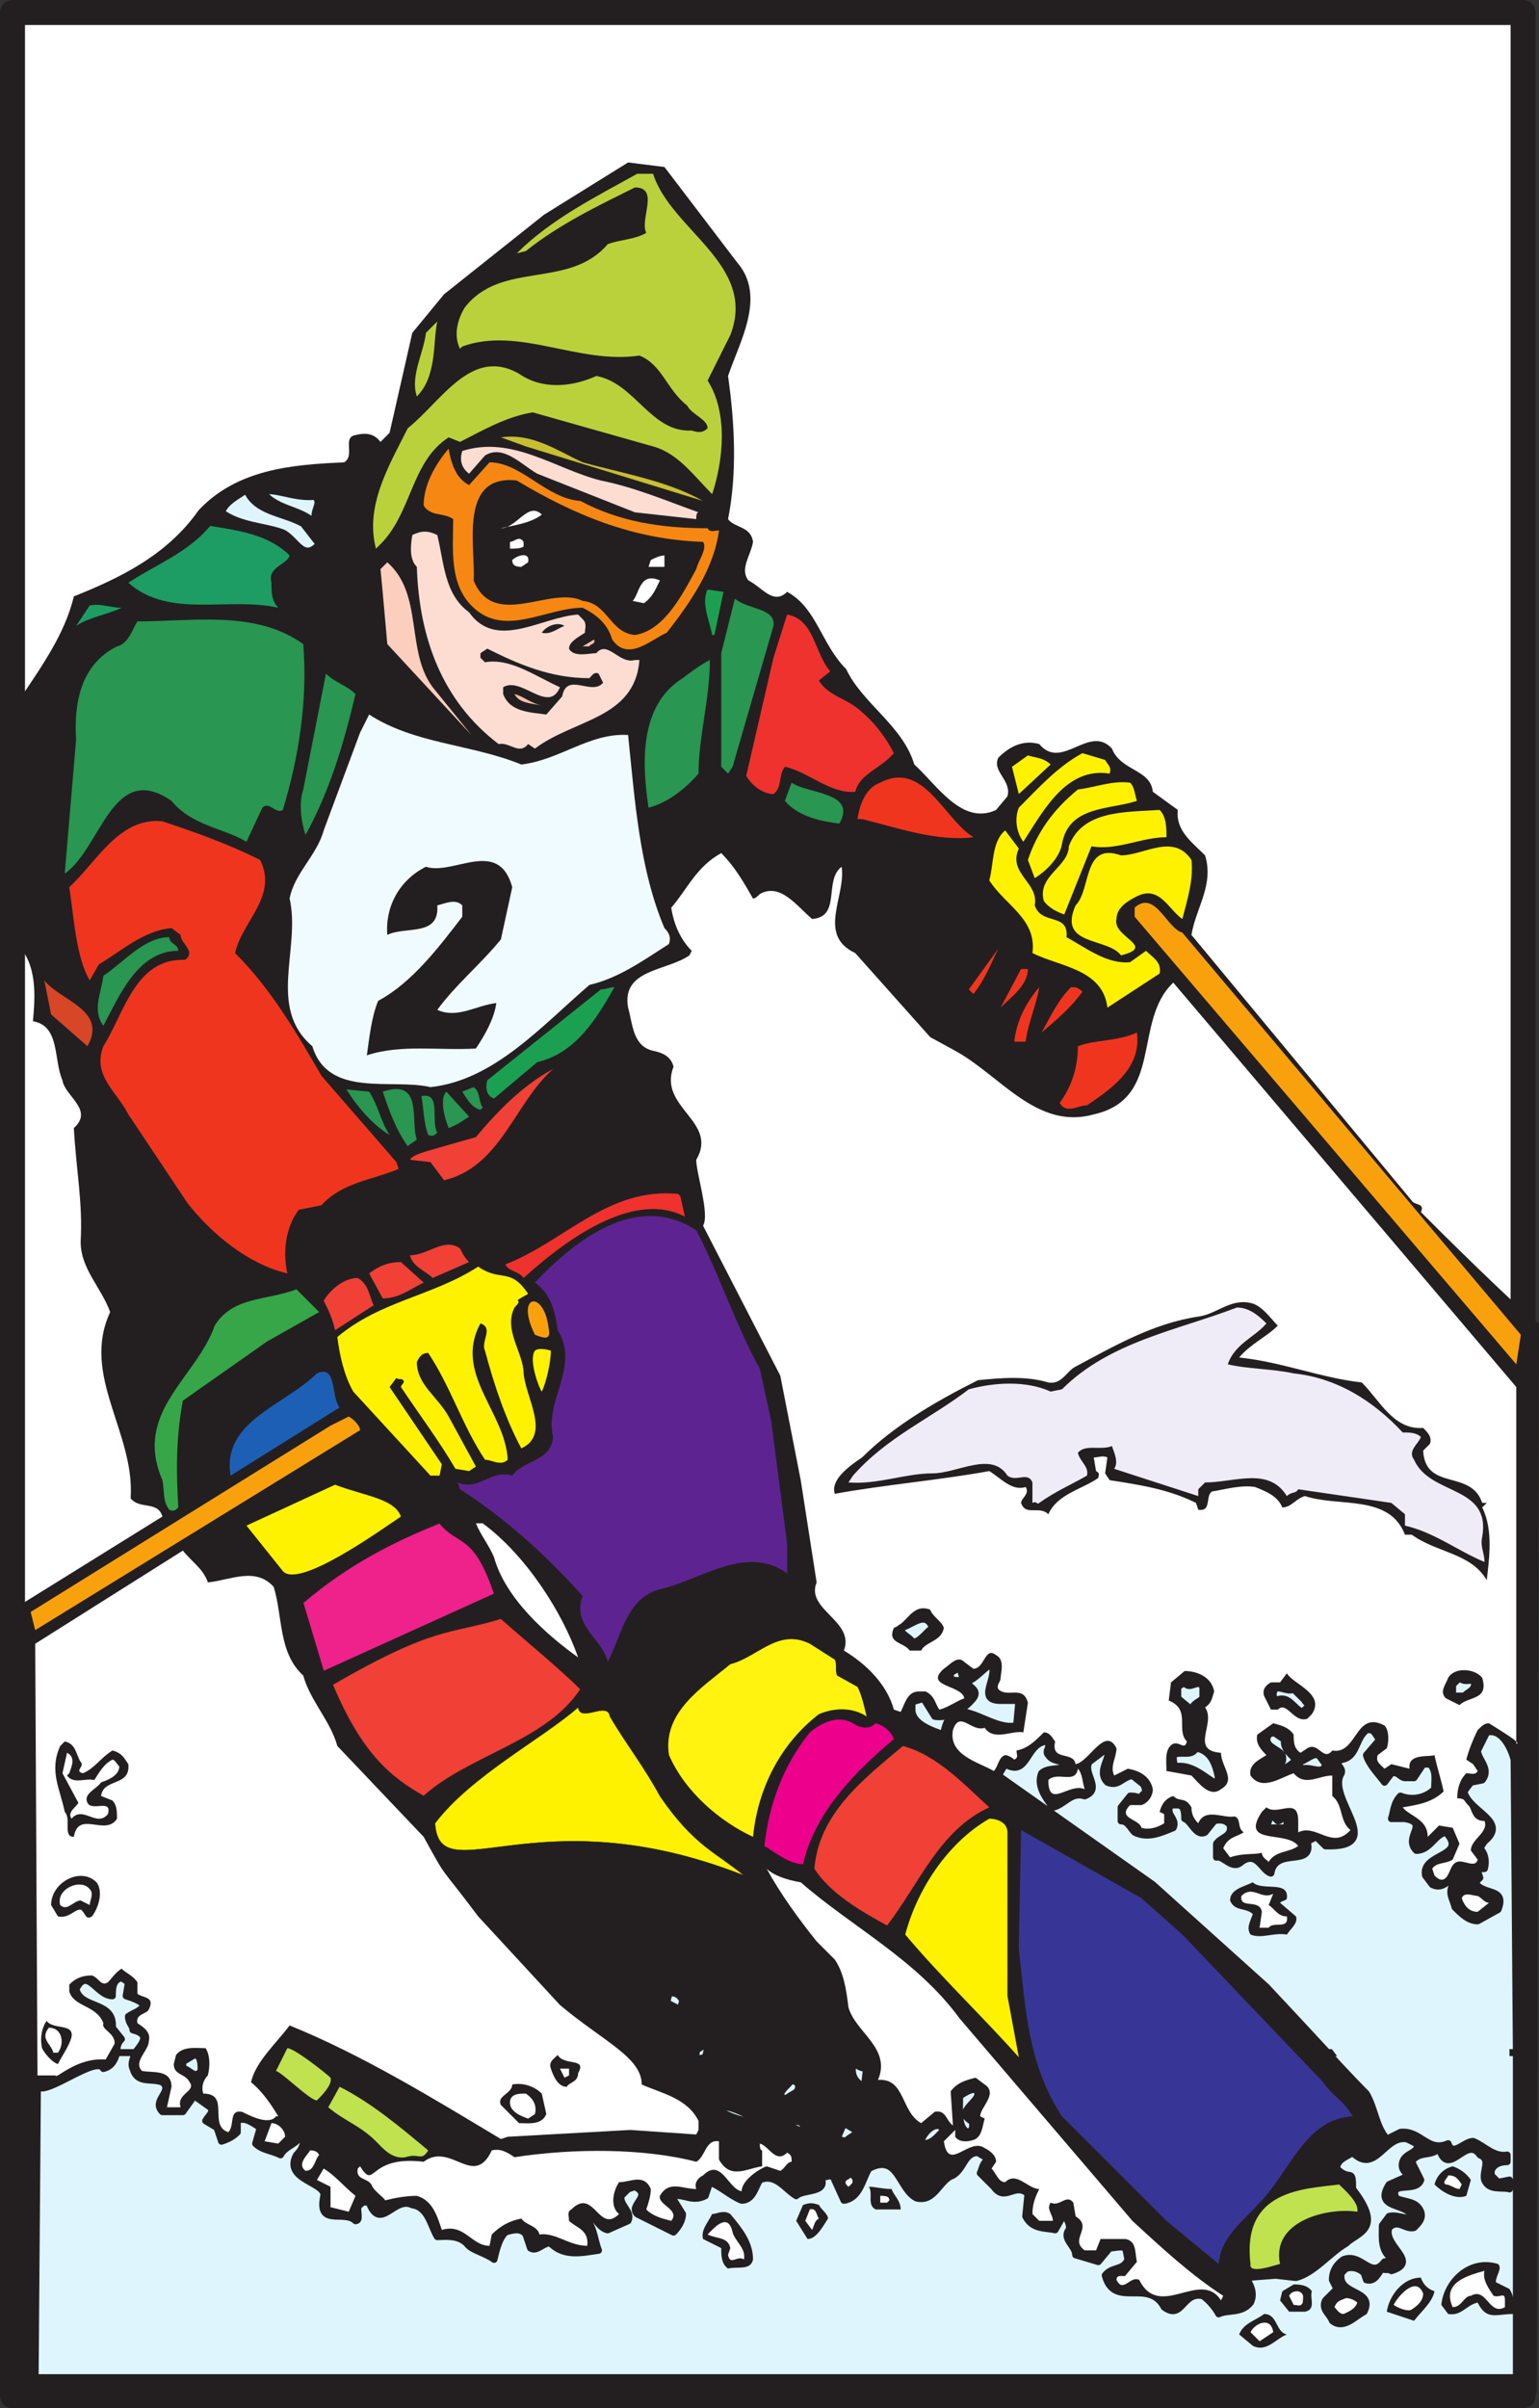 <svg xmlns="http://www.w3.org/2000/svg" width="508.125" height="795"><rect width="100%" height="100%" fill="#333333" stroke="none"/><path fill="#fff" fill-rule="evenodd" d="M502.875 4.125v786.75H4.125V4.125h498.75"/><path fill="none" stroke="#231f20" stroke-linecap="round" stroke-linejoin="round" stroke-miterlimit="10" stroke-width="8.25" d="M502.875 4.125v786.75H4.125V4.125Zm0 0"/><path fill="#231f20" fill-rule="evenodd" d="M508.125 436.875c-5.25-3-34.5-32.25-39-36.75 1.5-3-2.25-2.25-3-3.75l-72.75-87.75c1.5-9 7.5-16.5 4.5-26.25-4.5-4.5-9.75-8.25-9-15l-8.25-6c-.75-7.5-10.5-6.75-13.5-14.25-7.5-8.25-16.5 7.5-24-1.5-5.25-1.5-9.75.75-13.5 4.5-2.25 4.5 4.5 7.5 3 12.75l-3.75 4.5c-11.25 5.25-19.5-8.25-27-15-3.75-12.75-17.25-20.25-22.5-31.5-8.25-8.25-9.75-20.25-19.5-25.5-4.5 4.5-8.25-1.5-12.75-3.75-3-3.75.75-8.25 1.5-12.75-.75-5.25-6-4.5-8.25-7.5 3-15 2.25-31.5 0-47.25 3.75-11.25 12.75-26.25 3-37.5l-24-31.5-12-1.5-27.75 17.25-33 26.25-10.5 12.75-7.5 33-3 3c-2.25-3-5.25-3-8.25-2.25-4.5.75 0 6.75-3.75 9-17.25.75-35.25 2.25-48 15.75-10.5 15-26.25 22.5-41.25 28.5-3 12.75-11.25 24-18.75 35.25l-3.75 31.5v45l3.75 3c6.75 6.75 6 17.25 5.25 25.5 9 1.5 6.75 12.75 9.75 19.5.75 5.25 10.5 9.75 3.75 15.75.75 13.5 3 24.75 2.25 37.5 0 9 6.75 15 9.75 23.25-9.75 21 8.25 39.75 6.75 61.5 3 3.75 9 .75 10.5 6l-49.5 30.75v259.5l503.25-.75.75-353.25"/><path fill="#f9a10d" fill-rule="evenodd" d="m500.625 450.375 1.5-9.75-111.75-132.75c-5.25-1.5-9-14.25-15.75-8.25v3l126 147.75"/><path fill="#bad13c" fill-rule="evenodd" d="M215.625 57.375c6 18.75 34.5 30 25.5 53.25l-7.5 15c6.75 10.5 5.25 26.25 1.5 37.5-6-6-11.25-13.5-19.5-15.75l-39.75-11.25c-9 1.5-16.5 6-24 9.75l-3.75-1.5c-12.75 8.25-12 25.5-23.25 36l-.75.75c-3.75-14.25 4.5-27.75 10.5-39.75 11.25-9 21-27 36.75-18 7.5 5.25 17.25 4.5 25.5.75 12.75 2.25 18 18.75 31.5 18 2.25.75 3.75.75 5.25-.75 0-3-5.25-4.5-6.75-7.5-6.75-5.25-8.25-13.5-15.75-16.5-20.25 3-39.75-9.75-58.5-3l-.75.75c-2.25-4.5-.75-9.75 1.5-13.5 12-15.75 34.5-6 47.25-21 3.75-1.5 9-1.5 12.75-3.75-2.25-4.5 4.5-15-3.75-15-12 6-24.75 12-36 21l-3 .75c11.25-11.25 26.25-18.75 39.75-26.25h5.25"/><path fill="#bad13c" fill-rule="evenodd" d="M137.625 130.875c-2.25-6.75 2.25-14.25 3-21l3.75-3.75c-1.5 6.75 0 18-6.75 24.75"/><path fill="#c7bf32" fill-rule="evenodd" d="M192.375 152.625c13.5 3.75 27.75 6 39.75 12.75l-58.5-18-8.25-3c10.5-1.5 18.75 4.5 27 8.25"/><path fill="#fdddd2" fill-rule="evenodd" d="M230.625 169.125c-.75 0-.75 1.5-.75 2.25l-20.25-2.25-32.25-12.75c-5.25-3-11.25-9.75-17.25-6l-5.25 6c-3-2.25-3-5.25-2.25-7.5 16.5-5.25 30.75 6 45.75 9.75 11.25 2.25 21.75 6.75 32.25 10.5"/><path fill="#f68712" fill-rule="evenodd" d="m154.875 160.125 6.75-7.5c10.5 0 18.75 12 30 12.75 12.75 6.75 26.25 9 42 9 .75 1.5 2.25.75 3.75.75-1.5 12-9 23.25-17.25 33.75-5.25 2.25-12.75 9.75-18 2.25-1.5-5.25-5.25-8.25-9.75-10.5-12 0-25.5 9.75-36 0-8.25-7.5-6.75-19.5-6.75-29.25-3-2.25-7.5-.75-9.75-4.5 0-6.75 3.75-13.5 8.25-18.75.75 4.5 2.25 9.75 6.75 12"/><path fill="#231f20" fill-rule="evenodd" d="M170.625 158.625c18.75 11.25 38.25 19.5 61.5 20.25 1.5 2.25-1.5 6-2.25 9-4.5 8.25-10.5 20.25-20.25 21.75-8.25-.75-9-10.5-17.25-11.25-10.5-5.25-29.25 9.75-36-6.75.75-10.5-5.25-35.25 14.25-33"/><path fill="#def5fd" fill-rule="evenodd" d="M104.625 172.125c.75.75.75 1.5.75 2.25-4.5-6.75-13.5-5.25-18.75-12 3.75-1.5 10.5 2.25 17.25 1.5 3 2.25-1.5 5.25.75 8.25"/><path fill="none" stroke="#231f20" stroke-linecap="round" stroke-linejoin="round" stroke-miterlimit="10" stroke-width="2.25" d="M104.625 172.125c.75.75.75 1.5.75 2.25-4.5-6.75-13.5-5.25-18.75-12 3.75-1.5 10.5 2.25 17.25 1.5 3 2.25-1.5 5.25.75 8.25zm0 0"/><path fill="#def5fd" fill-rule="evenodd" d="m100.125 172.875 5.25 6.75c-5.25 6-7.5-1.5-12-3.75-6-2.25-14.25-2.25-20.25-6.75 1.5-3.75 5.25-5.25 8.25-7.5 3 7.5 12 7.5 18.75 11.25"/><path fill="none" stroke="#231f20" stroke-linecap="round" stroke-linejoin="round" stroke-miterlimit="10" stroke-width="2.25" d="m100.125 172.875 5.25 6.75c-5.25 6-7.5-1.5-12-3.75-6-2.25-14.25-2.25-20.25-6.75 1.5-3.75 5.25-5.25 8.25-7.5 3 7.5 12 7.5 18.75 11.25zm0 0"/><path fill="#fff" fill-rule="evenodd" d="M178.875 169.875c-3.75 3-10.5 3.75-13.5 4.5 5.25 0 9-9 13.5-4.5"/><path fill="#1d9d63" fill-rule="evenodd" d="M95.625 183.375c-.75 3-7.5 3.75-6 9 0 3 0 6 2.25 8.25-16.5-3.75-36 3.75-49.5-8.25 9-6 19.5-9.75 27-18.75 9.75 1.5 19.5 3 26.25 9.75"/><path fill="#fdddd2" fill-rule="evenodd" d="M144.375 176.625c2.25 9 2.25 19.5 10.5 25.5 9 12.75 24 1.5 36 .75l1.5 1.5c1.5 1.5.75 3 .75 4.5-2.25 1.5-5.25 3-5.25 5.25 1.5 3 6.75 1.5 9 1.5 3.75-4.5 7.5 3.75 12.75 2.25h1.5c-1.5 19.5-21.75 19.5-34.5 29.25l-2.25-1.5c-3 3.75-6-.75-9.75 0-18.75-14.25-26.25-35.25-27-58.5-2.25-2.25-2.25-6-1.5-10.5 3-1.5 5.25-1.5 8.25 0"/><path fill="#fff" fill-rule="evenodd" d="M172.875 178.875v1.5c-.75.75-3 .75-4.5.75v-2.25c1.5 0 3-2.25 4.5 0m1.5 6.75-2.25 1.5c-2.25 0-3-.75-3-2.25 1.5-1.5 6-3 5.25.75m45 1.5h-5.25l.75-2.25c1.5-.75 3-1.5 4.5-1.5v3.75"/><path fill="#fccebe" fill-rule="evenodd" d="m142.875 226.875 12.75 15.75-27.75-30c-.75-8.25-1.5-17.25-2.25-24.75l2.25-2.25c12 10.5 6 29.25 15 41.25"/><path fill="#fff" fill-rule="evenodd" d="M217.875 191.625c-1.5 3-2.25 5.25-5.25 7.5l-3.75-.75c2.25-2.25 2.25-9.75 9-6.75"/><path fill="#1ba052" fill-rule="evenodd" d="M235.875 209.625h-.75c-.75-4.5-3.75-10.5-1.5-15l5.25.75-3 14.25"/><path fill="#299651" fill-rule="evenodd" d="m255.375 206.625-13.5 46.5-1.5 2.25-2.25-2.25v-37.5l4.5-18c4.5 3.75 13.5 3 12.75 9"/><path fill="#1d9d63" fill-rule="evenodd" d="M40.125 200.625c-4.5 2.25-10.5 3-15 6l4.5-6.75c3.75-.75 6.75.75 10.5.75"/><path fill="#ef322e" fill-rule="evenodd" d="m274.125 221.625-3.75 3c3 5.25 9.75 6 14.25 10.5 4.5 3.75 8.25 9 10.5 13.5-4.5 5.25-11.25 6.75-12.75 12.75-8.25.75-15.75-6.75-23.25-8.25-2.25 3-.75 6.75-3.75 9-3 0-6.75-2.25-9-6l9-39 4.5-14.25c9 1.5 9 12.75 14.25 18.75"/><path fill="#299651" fill-rule="evenodd" d="M100.125 212.625c1.5 18.75-1.5 37.5-6.75 54.75-2.25 1.5-4.5-3-6.75-.75l-5.25 11.25c-7.5-4.5-18-5.25-24.75-13.5-19.5-13.5-23.25 15.75-35.25 24l3.75-44.25c-.75-12 1.5-24.75 13.5-30.75 3.75-.75 5.25-6 6.75-8.25 18.75 0 39-3.75 54.75 7.5"/><path fill="#231f20" fill-rule="evenodd" d="M186.375 206.625c-2.25.75-4.5 3-7.5 2.25 1.5-2.25 5.25-3.75 7.5-2.25"/><path fill="#fbbfac" fill-rule="evenodd" d="M194.625 213.375h-2.25l3.75-2.25c.75 1.5-1.5 1.5-1.5 2.25"/><path fill="#231f20" fill-rule="evenodd" d="M194.625 223.875c.75-.75 1.5-2.25 3-1.5l1.5 3c-3.75 4.5-12-3.75-13.5 4.5l-5.25 6c-5.25-.75-12-.75-14.25-6.75v-2.25c6-3.75 15 9 18.75 0-8.25-3.75-16.5-9.75-24.75-8.25l-1.5-1.5v-1.5l2.25-1.5c10.5 5.25 21 9.75 33.75 9.75"/><path fill="#299651" fill-rule="evenodd" d="M234.375 217.875c0 12.75-3.75 25.5-3.75 37.5-4.5 5.25-10.5 9.75-16.5 11.25-2.25-15-3-33.75 11.25-42.75 3-2.25 6-4.5 9-6m-117 11.25c-3.75 15.75-8.25 31.5-16.5 46.5-1.5-4.5-2.25-10.5-.75-15l7.5-38.25c3 3 6.75 3.75 9.75 6.75"/><path fill="#fbbfac" fill-rule="evenodd" d="M178.875 232.875c-3.75-.75-7.5-.75-9-3.75 3 .75 5.25 3 9 3.75"/><path fill="#f0fbff" fill-rule="evenodd" d="M172.125 252.375c12.75-1.5 22.5-10.5 35.25-9.75 2.25 21.75 3.75 44.25 12 63.75 1.5 1.5 2.25 3 1.5 5.25-8.25 5.25-16.5 11.25-26.25 13.5-15.75 13.5-31.5 31.5-52.5 33.75-12.75-3-33.75 3.75-39-13.5-15-12.75-3.75-32.25-7.5-48.75 1.5-8.25 9-14.25 11.25-22.5l12-32.25 3-6c15 9.75 33.75 9.75 50.25 16.5"/><path fill="#fff200" fill-rule="evenodd" d="M364.875 250.875c.75 1.5 2.25 2.25 1.5 4.5-14.25-2.25-21.75 12-28.5 22.5-2.25-3-3-7.5-1.5-11.25 6.75-6.75 12.75-13.5 21-18l7.5 2.25m-18 1.5-10.5 9.75-2.25-9 5.25-3.75c2.25.75 5.25.75 7.5 3"/><path fill="#f0351f" fill-rule="evenodd" d="M321.375 276.375c-12 1.5-24.75-3-36.75-6h-1.5c.75-5.25 3-10.5 7.5-12 14.25-7.5 21 12 30.75 18"/><path fill="#299651" fill-rule="evenodd" d="M277.125 271.875c-6-.75-13.5-2.25-18-7.5l2.25-6c5.25 3.75 21.75 3 15.75 13.5"/><path fill="#fff200" fill-rule="evenodd" d="M373.125 258.375c1.5 1.5 1.5 3.75 2.25 6-9 3-22.5 1.5-24.75 14.25-.75 4.5-5.25 9-9 11.25l-2.25-6c3-9 8.25-16.5 16.5-23.25 6-.75 11.25-3 17.25-2.25"/><path fill="#fff200" fill-rule="evenodd" d="M382.875 267.375c2.25 2.25 2.25 6 2.25 9-8.25 0-16.5 4.5-24.75 3l-9 22.5c-2.25-.75-5.25-2.25-6.75-4.5-2.25-8.25 8.25-11.25 8.25-18 4.5-12 18.75-11.25 30-12"/><path fill="#f0351f" fill-rule="evenodd" d="M85.875 283.875c6 12-6 20.25-8.25 30.75 12 12 20.25 26.25 28.5 40.5l24.75 28.5.75 2.25c-9 3.75-18.75 4.5-25.5 12l-7.5 1.5c-4.5 6-5.25 14.25-3.75 21-12.75-3-24.75-12.75-33-23.25l-19.5-29.25c-3.75-7.5-12-12.75-8.25-22.5 6.75-10.5 10.5-29.25 27-28.5 3.75-3-1.5-5.25-1.5-8.25l-3-2.25c-9 .75-16.5 7.5-24 12l-3 5.25c-4.5-7.5-5.25-21-6.75-30.75 9-8.25 16.5-23.25 30.75-21.75 11.25 3.75 21.75 7.5 32.25 12.75"/><path fill="#fff200" fill-rule="evenodd" d="M336.375 280.125c-3.75 8.25 6.75 11.25 5.25 18.75 2.25 6.75 11.25 2.25 10.5 10.5 6.75 3.75 13.5 9 21 8.25l5.25-3.75c2.25 2.25 5.25 3.75 4.5 7.5l-17.25 11.25c-1.5-12.75-15.75-13.5-24.75-18 1.5-11.25-9-15.75-14.25-24 1.5-5.25.75-12.75 5.25-16.5l4.5 6"/><path fill="#fff200" fill-rule="evenodd" d="M393.375 283.875c.75 6.75-1.5 13.5-3 19.5-4.5-3-7.5-11.25-15-7.5-3 1.5-6.75 3.75-6.75 7.5-1.5 6 13.5 9 1.5 12-4.5-6-21-3-15-16.5 5.25-5.25 2.25-21 15-16.5 7.5 0 17.25-7.5 23.25 1.5"/><path fill="#231f20" fill-rule="evenodd" d="m169.125 292.875-3.75 17.25c-6.75 8.25-15 15-21 23.25 6.75 3 12.75-1.5 19.5-2.25-.75 5.25-3.75 10.5-6.75 15-12 .75-24.75-1.5-36 2.25.75-5.25 1.5-12.75 3.75-18 11.25-6 20.25-18 27.75-27.75v-3.75c-2.25-2.25-5.25-.75-8.25 0 .75 10.5-10.5 6.75-16.5 9.75-.75-9 3.75-18 12.75-22.5 9 3 24-9.75 28.5 6.75"/><path fill="#299651" fill-rule="evenodd" d="M58.875 313.875c-13.5 0-19.5 15-24.75 24.75-3.75-5.25-.75-10.5 0-16.5 6.75-4.5 13.5-12.75 21.75-12.75 0 2.25 3 2.25 3 4.5"/><path fill="#f0351f" fill-rule="evenodd" d="m321.375 328.125-1.5-1.5 9.75-13.5c-2.25 4.5-4.5 10.5-8.25 15m18-8.25c0 5.25-5.25 9-9 12.75l6.75-12.75h2.25"/><path fill="#d74627" fill-rule="evenodd" d="m28.875 345.375-12-10.5-2.25-11.25c5.25 6.75 21 9.75 14.25 21.75"/><path fill="#1ba052" fill-rule="evenodd" d="M202.875 325.875c-6 10.5-12.75 21.75-25.5 24.75l-14.25 12c-2.25-.75-3-3-2.25-6l37.5-30c1.5 0 3-.75 4.5-.75"/><path fill="#f0351f" fill-rule="evenodd" d="M357.375 327.375c-3.75 5.25-8.25 9-13.5 13.5 3-5.25 5.25-10.5 9.75-15 1.5 0 2.25 0 3.75 1.5m-18.75 16.5h-3.75c.75-6.75 3.75-12.75 8.25-18-.75 5.25-3.75 12-4.5 18m36.75-3c1.5 11.25-7.5 18-16.5 24-3 0-6.75 3-9-.75 3.75-5.25 6-11.25 6-18.75 6-2.25 12.75-1.5 19.5-4.5"/><path fill="#fff" fill-rule="evenodd" d="M500.625 575.625v-117.75l-113.25-133.5c-13.5 12.75-3 38.25-26.25 43.5-18.75 5.25-30.75-12.75-45.75-21l-8.25-4.5-24.75-27.75c-12.75-6-3-18.75-4.5-28.5-6 4.5 0 16.5-9.75 17.25-5.25-4.5-10.5-12-17.25-8.25-.75.75-1.5 1.5-2.25 1.5-3-5.25-6-10.5-10.5-15-8.25 4.5-11.25 12-16.5 18 .75 5.25 3 10.5 6.75 14.25l-.75 1.5c-7.5 5.25-22.5 4.5-20.25 17.25 1.5 5.25 1.5 12.75 8.25 14.25 3.75.75 6 2.25 6.75 5.25-5.25 13.5 15 18 7.5 30.75 0 4.5 4.5 18 2.25 21.75l25.5 49.5 6.75 34.5 5.25 33.75c-3.75 9 12.75 12.75 9 22.5 7.5 4.5 14.25 11.25 16.5 19.5l2.25.75c1.5-3 2.25-6.75 6-6.75h2.25c3 1.5 3 3.75 4.5 6 3-.75 6-3 8.25-3.75-.75-4.5-13.5-3.75-6.75-9.75 2.25-1.5 4.5-4.5 6.75-2.25l3 2.25c3.75 0 3.75-7.5 7.5-4.5 3 1.5 1.5 6 1.5 7.5s-1.5 2.25-.75 3.75c3 3 8.25-1.5 9.75 4.5l-1.5 9.75c-3.75-.75-9.75 3-12.75-1.5-4.5 1.5-8.25-6-10.5.75-1.5 8.25 8.25 10.5 13.5 13.5 1.5-1.5 1.5-4.5 3.75-5.25.75 0 2.25.75 3 1.5 1.5-.75.75-1.5.75-3 3.75-.75 6-3 9-6 2.25 0 3 2.25 3.75 3-1.5 6.75 6 3 6.75 7.5 4.5-.75 9.75-12.75 13.5-5.25 0 3-2.25 6-.75 9l4.5-2.25c4.5.75 7.5 3 8.25 6.75 0 2.25-1.5 4.5-3.75 5.25h-3.75c-4.5 4.5 3 4.5 3.75 7.5 2.25.75 5.25 0 7.5-1.5v-3l-1.5-.75c.75-3 2.25-4.5 4.5-5.25 2.25 2.25 3.75 0 6 3.75 0 2.25.75 3.75 2.25 5.25 2.25-5.25 8.25-1.5 12-2.25 2.25.75.75 3.75 3 5.25-2.25 1.5-5.25 1.5-6.75 5.25l2.25 3c4.5-1.5 7.5-.75 10.5-1.5 0 1.5 1.5 2.25 2.25 3 2.25-3.75 6.75-3 9.75-5.25-3.75-5.25-19.5 0-12-11.25l1.5-1.5c3.75 3 10.5-3.75 10.5 4.5v3.75c6-3 11.25 6 17.25-.75-3.75-3-2.25-8.25-6-11.25v-6.75c-4.5 0-9 3.75-12.75-.75-4.5 1.5-10.5 6-14.25.75-.75-3.75 3-5.25 5.25-6.75-1.5-1.5-3.75-3.75-3-6.75l5.25-3.75c3 .75 5.25 1.5 6.75 3.75 0 2.25 0 4.5 2.25 6l2.25-1.5c3.75-2.25 5.25 4.5 8.25.75 8.25 1.5 7.5-13.5 17.25-8.25 1.5 1.5 1.5 5.25.75 7.5l-3 2.25c-.75 2.25.75 3 2.25 4.5l2.25-1.5 6 1.5c-.75-5.25 6.75-3.75 8.25-4.5.75 3.75 2.25 8.25 3 12-3.75 3.75-9 4.5-13.5 5.25 2.25 3 8.25 3.75 8.25 9.75l3.75-3.75 4.5.75 2.25 5.25-2.25 5.25c-2.25 1.5-5.25.75-6.75 3l.75 2.25c.75.75 2.25 2.25 3.75.75s1.5-4.5 3.75-5.25 6 2.25 6.75-.75l-2.25-3c0-3.75 6-6 4.5-9.75-6 0-3-7.5-9-7.5 0-3 .75-6 3-8.25 1.5 0 3 .75 3.75-.75l-1.5-2.25-2.25-1.5c.75-3 2.25-6.75 3.75-9.75 1.5-1.5 2.25-2.25 3.75-2.25 2.25 1.5 11.25 6.75 9 6.75"/><path fill="#f9a10d" fill-rule="evenodd" d="m10.125 532.125 1.5 6 107.25-66c0-1.5-2.25-3.75-3.75-4.5l-6 3-99 61.5"/><path fill="#ef322e" fill-rule="evenodd" d="m226.125 401.625-1.5-6.75-.75-.75c-23.25-2.25-37.5 15.75-57 23.25.75 2.25 4.5 2.25 6 4.5 16.5-15 37.5-28.5 53.25-20.25"/><path fill="#f14036" fill-rule="evenodd" d="m146.625 389.625-4.5-6-6.75-.75c.75-1.5 3.75-2.25 6-3l15.75-4.5c7.5-9 15.75-17.25 25.5-22.5-12.75 11.25-17.25 32.25-36 36.75"/><path fill="#299651" fill-rule="evenodd" d="m159.375 365.625-.75.75c-3-.75-4.5-3.75-6-6l3.75-1.5c2.25 1.5 1.5 4.5 3 6.75m-37.5-5.25c3 4.5 3.75 9.75 6.75 14.25-5.25-3-10.5-9-14.25-15l7.5.75m33 8.25c-2.25 1.5-4.5 3-6.75 3.75-1.5-3.75-3-9.75-.75-12l7.5 8.25m-17.25 7.5c-.75.75-2.25 1.5-3 2.25-3.75-5.25-6-11.25-8.25-18 13.5-4.5 9 9.75 11.25 15.75m6.75-2.25c-.75.75-1.5 1.5-3 .75-1.5-3.75-1.5-9-2.25-12.75 6.75-1.5 3 8.25 5.25 12"/><path fill="#5d2491" fill-rule="evenodd" d="M229.875 406.125c7.5 14.25 12.75 30.75 21 45.75l3.75 17.25 5.25 40.5v9.75c-13.5-9.75-28.5 2.25-42 5.25-11.25 3-12.75 15.75-17.25 24-1.5-7.5-12-12-8.25-21.75-12-13.5-26.25-26.25-40.5-35.25l-.75-2.25c6.75 3 11.25-4.5 18-2.25 3.75-5.25 12.75-4.5 13.5-12.75-3-12 9-23.25 1.5-35.25-.75-6-2.25-12-7.5-15.75 13.5-14.25 33.75-30 53.25-17.25"/><path fill="#f14036" fill-rule="evenodd" d="m154.875 416.625-12 5.25c-2.25-2.25-6.75-3.75-7.5-7.5 6 0 11.25-6 16.5-2.25.75 1.5 1.5 3 3 4.5m-15 6.75c-4.5 2.25-8.25 5.25-13.5 5.25l-4.5-8.25c3-2.25 6-3.75 10.5-3.75l7.5 6.75"/><path fill="#fff200" fill-rule="evenodd" d="M174.375 427.125c-6.75 3.75-.75.75-4.5 4.5-3.75 7.5 3 15 3 21.75.75 8.25 9 20.25-.75 24.75-5.25-9.75-9-21-12-32.25-1.5-3 3-7.5-1.5-9-9 16.5 8.25 29.25 9 45-2.25 2.25-5.25 0-7.5 0-7.5-11.25-11.25-24-18.75-35.25-2.25 0-3 1.5-3.75 3 0 7.5 6.75 11.25 10.5 18l9 16.5-2.25 1.5-4.5-.75c-5.25-9-12-18-18-27 0-.75 1.5-1.5.75-2.25s-1.5 0-2.25-.75l-2.25 3 17.25 25.5-.75 3.75h-3l-25.5-27.75c-3-5.25-4.5-12-5.25-18 14.25-12 31.5-13.5 46.5-23.25 7.5 5.25 10.5 0 16.5 9"/><path fill="#f14036" fill-rule="evenodd" d="m123.375 430.875-12.75 8.25c-.75-3.75-2.25-6.75-3.75-9.75 2.25-3.75 6.75-7.5 11.25-7.5 3.75 2.25 3.75 6 5.25 9"/><path fill="#36a649" fill-rule="evenodd" d="m105.375 433.125-17.25 9.75-27.75 19.5c-2.25 12-2.25 23.25-1.5 35.25-.75.75-1.5 1.5-3 .75-2.25-3-1.5-6-2.25-9.75-9.75-22.5 11.25-33.75 17.25-51 6-9.75 17.25-8.25 27-12l7.5 7.5"/><path fill="#231f20" fill-rule="evenodd" d="M421.875 437.625c-3.75 3.75-9 6-12.75 10.5 14.25 1.5 27 6.75 40.5 8.25 6 6 10.5 15.75 20.25 15 1.5 1.5 3 3 2.25 5.25l-2.25 2.25c.75 13.5 15.75 6 19.5 17.25h1.5l-1.5 1.5c3.75 7.5 2.25 17.25 1.5 24-5.25-9-16.5-9-24.75-15h-2.25c-5.25-13.5-21.75-9-33-12.75-3 .75-4.5 3.75-7.5 3.75-1.5-3.75-5.25-5.25-9-6.75-4.5-.75-9.75.75-14.25 1.5-2.25 1.5 0 6.75-4.5 6l-.75-2.25c-9-4.5-18.75-6-28.5-7.5l-1.5-2.25.75-5.25c-1.5-.75-3 0-4.5 0l.75 4.5c1.5.75.75 1.5.75 2.25-5.25 3.75-13.5 5.25-16.5 12-3-3-7.5.75-9-3.75 0-1.5 3-3 1.5-5.25-4.5 1.5-8.25-3-12-5.25-16.5 3-34.5 4.5-51 7.5-1.5-4.5 4.5-9 9-12 10.5-10.5 24.75-18.75 38.25-25.5 7.5-.75 15.75-1.5 23.25.75 4.5.75 6-3.75 9-5.25 12.75-6.75 25.5-14.25 40.5-16.5 6-.75 10.5-6 17.25-4.5 3.75.75 6.75 5.25 9 7.5"/><path fill="#efecf8" fill-rule="evenodd" d="M418.125 436.875c-3.75 4.5-10.5 6.75-12.75 13.5 6 1.5 15 1.5 21.75 3 14.25 1.5 26.25 9 36 19.5 2.25 0 4.5 0 6 1.5-.75 2.25-4.5 4.5-2.25 7.5 5.25 12 25.5 8.25 22.5 25.5-.75 3 .75 5.25.75 8.25-9-3.75-16.5-9.75-26.25-12v-3.75l-4.5-3.75-30.75-4.5c-.75 1.5-2.25.75-3.75 2.25-6-9.75-17.25-4.5-27-4.5l-2.25 2.25v2.25l-27.75-9c1.5-2.25 0-5.25-.75-7.5-3.75 1.5-9-.75-11.25 2.25.75 3 3.75 4.5 3 7.5-5.25 3-10.5 5.25-15.75 9-.75.75-.75-.75-2.25 0v-6.75c-1.5-3.75-5.25 0-8.25-2.25-5.25-8.25-16.5-.75-24.75-.75-9 0-18 3.75-27.75 3l1.5-2.25c11.25-12.75 25.5-18.75 38.25-28.5 8.25-2.25 18.75-3 27 .75l3.75-.75c15.75-15.75 38.25-19.5 57.75-27 3.75 0 6.75 2.25 9.75 5.25"/><path fill="#f9a10d" fill-rule="evenodd" d="M181.125 438.375c.75 3.75-.75 3.75-4.5 2.25-6.75-13.5 3-15 4.5-2.25"/><path fill="#fff200" fill-rule="evenodd" d="M181.875 445.875c0 3.75-1.5 10.5-3 13.5-.75-.75-4.5-10.5-2.25-13.5.75-.75 3-.75 5.25 0"/><path fill="#1d5fb5" fill-rule="evenodd" d="m112.125 464.625-36 22.5c-3-18 18-23.25 28.5-33.75 6.75-3 4.5 7.5 7.5 11.25"/><path fill="#fff200" fill-rule="evenodd" d="M132.375 500.625c-6.75 4.5-33.75 24-39 18l-12-15 29.25-13.5c9.75 3.75 19.5 4.5 21.75 10.5"/><path fill="#fff" fill-rule="evenodd" d="M159.375 502.875c14.25 10.5 26.25 29.25 31.5 44.25-10.5-7.5-24-19.5-27.75-33-1.5-3.75-4.5-7.5-6-11.25h2.25m-147 182.25h6c0 1.5 6.75-6 16.5-5.25l3-5.25c0-3.75-4.5-4.5-3.75-6.75-2.25-6-9.75-5.25-11.25-10.5v-2.25c2.25-2.25 4.5-3 7.5-3 2.25.75 3 3.75 5.25 2.25 1.5-1.5 2.25-3 4.5-4.5 1.5 1.5 3.75 2.25 5.25 4.5v3.75c1.5 1.5 6 .75 3.75 5.25-.75 1.5-4.5 1.5-3.75 4.5 2.25 1.5 4.5 3 3.75 6 0 3-5.25 6.75-2.25 9.75 3 .75 9.75-.75 9.75 5.25l-1.5 6.75h4.5c-1.5-4.5 5.25-5.25 3-8.25-1.5-3-5.25-2.25-5.25-6l.75-3c2.25-3 6.75-2.25 9.75-2.25 1.5 2.25 1.5 6 .75 9-1.5 1.5-2.25 3.75-1.5 6 9 0 1.5 10.5 8.25 12.75 2.25-2.25 0-7.5 4.5-6.75 3 1.5 9 4.5 11.25 1.5h.75c-2.25-3.75-5.25-8.25-9-11.25 1.5-6.75 8.25-12.75 12.75-18.75 24 9.75 47.25 24 69.75 37.5l2.25-.75 40.5-2.25 21.75 1.5.75-1.5v-3c-3.75-7.5-12-9-18.75-12 0-9-12.75-14.25-27-26.25l-27-29.25c-13.5-18-9.75-11.25-18-26.25l-28.5-30c-2.25-8.25-9-15-11.25-23.25-8.25-7.5-6.75-19.5-9.75-29.25-6-6.75-14.25-2.25-21.75-1.5-1.5-4.5-5.25-6.75-8.25-10.5l-48.75 30.75.75 142.5"/><path fill="#def5fd" fill-rule="evenodd" d="M44.625 677.625c2.25-3 5.25-6-.75-7.5 0-1.5-1.5-2.25-1.5-4.5 2.25-1.5 3.75-1.5 5.25-3.75-1.5-1.5-3.75-2.25-6-3l.75-4.5-2.25-1.5c-3 .75-3 3.75-3 6-5.25 0-8.25-9.75-12-2.25 1.5 6.75 12.75 3.75 12 12.75l3 3.75c-1.5 1.5-1.5 3-1.5 4.5h6"/><path fill="none" stroke="#231f20" stroke-linecap="round" stroke-linejoin="round" stroke-miterlimit="10" stroke-width="2.25" d="M44.625 677.625c2.25-3 5.25-6-.75-7.5 0-1.5-1.5-2.25-1.5-4.5 2.25-1.5 3.75-1.5 5.25-3.75-1.5-1.5-3.75-2.25-6-3l.75-4.5-2.25-1.5c-3 .75-3 3.75-3 6-5.25 0-8.25-9.75-12-2.25 1.5 6.75 12.75 3.75 12 12.75l3 3.75c-1.5 1.5-1.5 3-1.5 4.5zm0 0"/><path fill="#def5fd" fill-rule="evenodd" d="m500.625 677.625-.75-96.75c-.75-3-3.75-10.5-9-9l-3 6c0 3 4.5 6 1.5 9.75l-3.75.75-2.25 3c1.5 6.75 15 9.75 6.75 16.5l-1.5 2.25c1.5 1.5 2.25 3.75 1.5 6.75-.75 0-2.25 0-2.25.75l.75 2.25-1.5 1.5c2.25 4.5 10.5 1.5 7.5 9l-6.75 3.75c-3 0-5.25-2.25-7.5-4.5-.75-3-2.25-4.5-.75-7.5l3.75-3c-4.5-.75-6 5.25-10.5 3l-2.25-3c-1.5-7.5 14.25-6 6.75-14.25-3.75.75-5.25 6-9.75 6-4.5-4.5 4.5-9-3.75-10.5h-4.5c.75-2.25.75-5.25 3-7.5 3.75 1.5 8.25.75 11.25-2.25 0-3 .75-6-1.5-8.25h-2.25l-3 4.5h-3c-1.5 0-2.25-2.25-4.5-1.5l-2.25 3c-2.25-3-5.25-6-6-9l4.5-5.25c-1.5-.75-1.5-3.75-4.5-3-3.75 3-3 9-8.25 9.75-3 1.5.75 2.25 0 4.5-5.25 8.25 15.75 24.75-5.25 24l-3-3-3 1.5c2.25 9-10.5 1.5-12 10.5-3-.75-4.5-7.5-9.75-3.75-3 3-6-2.25-8.25-1.5v-4.5c1.5-2.25 5.25-2.25 4.5-6-.75-1.5-3-2.25-5.25-1.5l-3 3.75c-3 1.5-4.5-3.75-6.75-4.5 0-1.5 0-4.5-2.25-4.5h-2.25c-2.25 3 2.25 4.5.75 7.5-3.75 1.5-8.25 3.75-12.75 1.5-1.5-1.5-2.25-3.75-4.5-3.75v-4.5l3-3.75c.75 0 2.25 0 3 .75l2.25-2.25-.75-2.25-3.75-3c-3.75.75-4.5 3.75-8.25 2.25-3.75-3.75 1.5-8.25 0-11.25l-6 4.5c-2.25 3.75 4.5 9-1.5 11.25-4.5-1.5-6.75 3-10.5 3.75-3-3.75-5.25-7.5-3.75-11.25 2.25-2.25 7.5-.75 8.25-3-2.25-1.5-4.5-.75-6-3-1.5-1.5 1.5-3-.75-4.5-6.75.75-6 12-13.5 7.5l-2.25 3.75 51 36 37.5 33.75s11.25 12 20.25 21.75h62.25"/><path fill="none" stroke="#231f20" stroke-linecap="round" stroke-linejoin="round" stroke-miterlimit="10" stroke-width="2.25" d="m500.625 677.625-.75-96.75c-.75-3-3.75-10.5-9-9l-3 6c0 3 4.5 6 1.5 9.75l-3.75.75-2.25 3c1.5 6.75 15 9.75 6.75 16.5l-1.5 2.25c1.5 1.5 2.25 3.75 1.5 6.75-.75 0-2.25 0-2.25.75l.75 2.25-1.5 1.5c2.25 4.5 10.5 1.5 7.5 9l-6.75 3.75c-3 0-5.25-2.25-7.5-4.5-.75-3-2.25-4.5-.75-7.5l3.75-3c-4.5-.75-6 5.25-10.5 3l-2.25-3c-1.5-7.5 14.25-6 6.75-14.25-3.75.75-5.25 6-9.75 6-4.5-4.5 4.5-9-3.75-10.5h-4.5c.75-2.25.75-5.25 3-7.5 3.75 1.5 8.25.75 11.25-2.25 0-3 .75-6-1.5-8.25h-2.25l-3 4.5h-3c-1.5 0-2.25-2.25-4.5-1.5l-2.25 3c-2.25-3-5.25-6-6-9l4.5-5.25c-1.5-.75-1.5-3.75-4.5-3-3.75 3-3 9-8.25 9.75-3 1.5.75 2.25 0 4.5-5.25 8.25 15.75 24.75-5.25 24l-3-3-3 1.5c2.25 9-10.5 1.5-12 10.5-3-.75-4.5-7.5-9.75-3.75-3 3-6-2.25-8.25-1.5v-4.5c1.5-2.25 5.25-2.25 4.5-6-.75-1.5-3-2.25-5.25-1.5l-3 3.75c-3 1.5-4.5-3.75-6.75-4.5 0-1.5 0-4.5-2.25-4.5h-2.25c-2.25 3 2.25 4.5.75 7.5-3.75 1.5-8.25 3.75-12.75 1.5-1.5-1.5-2.25-3.75-4.5-3.75v-4.5l3-3.75c.75 0 2.25 0 3 .75l2.25-2.25-.75-2.25-3.75-3c-3.75.75-4.5 3.75-8.25 2.25-3.75-3.75 1.5-8.25 0-11.25l-6 4.5c-2.25 3.75 4.5 9-1.5 11.25-4.5-1.5-6.75 3-10.5 3.75-3-3.75-5.25-7.5-3.75-11.25 2.25-2.25 7.5-.75 8.25-3-2.25-1.5-4.5-.75-6-3-1.5-1.5 1.5-3-.75-4.5-6.75.75-6 12-13.5 7.5l-2.25 3.75 51 36 37.5 33.75s11.25 12 20.25 21.75zm0 0"/><path fill="#def5fd" fill-rule="evenodd" d="M38.625 677.625c-.75 2.25-1.5 4.5-4.5 5.25-2.25-4.5-18.75 9-21.75 6l-.75 96h489v-107.25h-62.25c6.75 7.5 12.75 13.5 12.75 13.5 3 5.25 3 10.5 6.75 15l4.5-2.25c6.75-.75 9 6.75 15.75 3.75 1.5 4.5 5.25-.75 8.25-.75 3.75 1.5 6.75 5.25 11.25 4.5v2.25c-2.25 0-4.5.75-5.25 3v1.5l2.25 2.25 3.75-.75v3c-2.25-.75-6.75.75-8.25-3-.75-3 2.25-6.75-1.5-8.25-4.5-6.75-10.5 8.25-13.5-2.25-2.25 3-6.75.75-9 4.5l3 6c-1.5 4.5-10.5 0-8.25 6 3 1.5 6.75.75 8.25 4.5.75 2.25-.75 3.75-2.25 5.25-3 .75-5.25-3-8.25 0-2.25 6 10.5 11.25.75 14.25-.75-.75-2.25 0-3-.75-1.5 1.5-2.25 4.5-5.25 3.75l-.75-2.25c-1.5-1.5-3.75-2.25-6-1.5l-1.5 1.5c-1.5 7.5 11.25 5.25 7.5 12.75-3 1.5-6.75 6-10.5 3-.75-2.25-3.75-3.75-2.25-6.75l3.75-3.75-1.5-3c0-3 1.5-5.25 3.75-6.75 6-2.25 9 6.75 13.5.75.75 0 1.5-.75 2.25.75l.75-1.5c-4.5-2.25-3.75-7.5-3.75-11.25l2.25-3c3-.75 6 1.5 7.5 0-1.5-4.5-12.75-2.25-7.5-10.5l6.75-3c-1.5-.75-3-2.25-2.25-4.5.75-3 6-3 4.5-6l-3-1.5c-7.5-1.5-10.5 12-18 4.5-2.25 1.5-5.25 2.25-5.25 5.25 4.5 4.5 5.25-.75 5.25 6.75 10.5 13.5 1.5 14.25-2.25 18-5.25 3-10.5 9.75-16.5 11.25l-6.75-.75-9.75.75c1.5 2.25 3 5.25 1.5 8.25-3 3.75-7.5 2.25-10.5 3.75-.75-1.5-3-4.5-5.25-6-6.75-1.5-6.75 8.25-12.75 3.75-5.25-9.75-16.5.75-19.5-10.5 2.25-3 6-1.5 7.5-5.25l-.75-3.75c-1.5-.75-3.75 0-5.25 0l-3.75 4.5-7.5-2.25c0-3-4.5-5.25-2.25-8.25.75-1.5-.75-3.75-1.5-5.25l-3 5.25c-3-.75-7.5 0-9.75-4.5l.75-7.5c-4.5-3.75-7.5 3-11.25-2.25l-4.5-4.5c.75-1.5.75-3.75 3-4.5l-3.75-2.25c-4.5 0-4.5 5.25-8.25 7.5-4.5 1.5-6 9-12 7.5-6-3-6-15-15.75-9.75-2.25 3.75-3 9.75-8.25 10.5l-3.75-8.25-3.75.75c2.25 5.25-6 3.75-8.25 6-3.75-2.25-6.75-7.5-12-5.25-1.5 2.25-2.25 6.75-6 6.75-3.75-1.5-6.75-4.5-10.5-6l-1.5 4.5c-4.5 2.25-6.75-.75-11.25 0l3.75 6c0 2.25-1.5 4.5-3 6l-12-6c-3-3 5.25-6-.75-9l-2.25.75-2.25 2.25c-.75 3 3.75 5.25 2.25 8.25l-6.75 3c-3.75-.75-4.5-6.75-8.25-4.5 3.75 2.25 3.75 7.5 5.25 11.25-5.25.75-11.25 2.25-15.75-2.25-2.25-.75-4.5 3-6.75 1.5l-1.5-4.5c-1.5-2.25-4.5-1.5-6.75-.75-2.25 2.25-3 6-3.75 9-3-2.25-7.5-3-9-5.25-3-3-7.5-2.25-9.75-2.25-2.25-3.75-3-9.75-8.25-10.5-6-3-10.5 9-14.25-.75-2.25-.75-3 .75-3.75 1.5 0 2.25.75 4.5-.75 4.5-3.75-3.75-12.75 2.25-10.5-8.25.75-4.5-13.5-5.25-9-13.5 1.5-1.5 2.25-3 2.25-4.5l-1.5-1.5c0 2.25-4.5 3-6 6-3-1.5-6-1.5-8.25-3.75l1.5-5.25c-2.25-1.5-5.25-3.75-7.5-2.25v3.75c-1.5 1.5-3 2.25-5.25 3l-1.5-4.5-3.75-2.25c.75-1.5 3-3 1.5-4.5l-5.25-3.75-3.75 5.25h-6.75c-3.75-3.75 3.75-6.75 0-9.75-3.75-1.5-8.25.75-9.75-4.5-.75-1.5 0-3 .75-5.25h-6"/><path fill="none" stroke="#231f20" stroke-linecap="round" stroke-linejoin="round" stroke-miterlimit="10" stroke-width="2.25" d="M38.625 677.625c-.75 2.25-1.5 4.5-4.5 5.25-2.25-4.5-18.75 9-21.75 6l-.75 96h489v-107.25h-62.25c6.75 7.5 12.75 13.5 12.75 13.5 3 5.25 3 10.5 6.75 15l4.5-2.25c6.75-.75 9 6.75 15.75 3.75 1.5 4.5 5.25-.75 8.25-.75 3.75 1.5 6.75 5.25 11.25 4.5v2.25c-2.25 0-4.5.75-5.25 3v1.5l2.25 2.25 3.75-.75v3c-2.25-.75-6.75.75-8.25-3-.75-3 2.25-6.75-1.5-8.25-4.5-6.75-10.5 8.25-13.5-2.25-2.25 3-6.75.75-9 4.5l3 6c-1.5 4.5-10.5 0-8.25 6 3 1.5 6.75.75 8.25 4.5.75 2.25-.75 3.75-2.25 5.25-3 .75-5.25-3-8.25 0-2.25 6 10.5 11.25.75 14.25-.75-.75-2.25 0-3-.75-1.5 1.5-2.25 4.5-5.25 3.75l-.75-2.25c-1.5-1.5-3.75-2.25-6-1.5l-1.5 1.5c-1.5 7.5 11.25 5.25 7.5 12.75-3 1.5-6.75 6-10.5 3-.75-2.25-3.75-3.75-2.25-6.75l3.75-3.75-1.5-3c0-3 1.5-5.25 3.75-6.75 6-2.25 9 6.75 13.5.75.75 0 1.5-.75 2.25.75l.75-1.5c-4.5-2.25-3.75-7.5-3.75-11.25l2.25-3c3-.75 6 1.5 7.5 0-1.5-4.5-12.75-2.25-7.5-10.5l6.75-3c-1.5-.75-3-2.25-2.25-4.5.75-3 6-3 4.5-6l-3-1.5c-7.5-1.5-10.5 12-18 4.5-2.25 1.5-5.25 2.25-5.25 5.25 4.5 4.5 5.25-.75 5.25 6.75 10.5 13.5 1.5 14.25-2.25 18-5.25 3-10.5 9.75-16.5 11.25l-6.75-.75-9.75.75c1.5 2.25 3 5.25 1.5 8.25-3 3.75-7.5 2.25-10.5 3.75-.75-1.5-3-4.5-5.25-6-6.75-1.5-6.75 8.25-12.75 3.75-5.25-9.75-16.5.75-19.5-10.5 2.25-3 6-1.5 7.5-5.25l-.75-3.75c-1.5-.75-3.75 0-5.25 0l-3.75 4.5-7.5-2.25c0-3-4.5-5.25-2.25-8.25.75-1.5-.75-3.75-1.5-5.25l-3 5.25c-3-.75-7.5 0-9.75-4.5l.75-7.5c-4.5-3.75-7.5 3-11.25-2.25l-4.5-4.5c.75-1.5.75-3.75 3-4.5l-3.75-2.25c-4.5 0-4.5 5.25-8.25 7.5-4.5 1.5-6 9-12 7.5-6-3-6-15-15.75-9.75-2.25 3.75-3 9.75-8.25 10.5l-3.75-8.25-3.75.75c2.25 5.25-6 3.75-8.25 6-3.75-2.25-6.75-7.5-12-5.25-1.5 2.25-2.25 6.75-6 6.75-3.75-1.5-6.75-4.5-10.5-6l-1.5 4.5c-4.5 2.25-6.75-.75-11.25 0l3.75 6c0 2.25-1.5 4.5-3 6l-12-6c-3-3 5.25-6-.75-9l-2.25.75-2.25 2.25c-.75 3 3.75 5.25 2.25 8.25l-6.75 3c-3.75-.75-4.5-6.75-8.25-4.5 3.75 2.25 3.75 7.5 5.25 11.25-5.25.75-11.25 2.25-15.75-2.25-2.25-.75-4.5 3-6.75 1.5l-1.5-4.5c-1.5-2.25-4.5-1.5-6.75-.75-2.25 2.25-3 6-3.75 9-3-2.25-7.5-3-9-5.25-3-3-7.5-2.25-9.75-2.25-2.25-3.75-3-9.75-8.25-10.5-6-3-10.5 9-14.25-.75-2.25-.75-3 .75-3.75 1.5 0 2.25.75 4.5-.75 4.5-3.75-3.75-12.75 2.25-10.5-8.25.75-4.5-13.5-5.25-9-13.5 1.5-1.5 2.25-3 2.25-4.5l-1.5-1.5c0 2.25-4.5 3-6 6-3-1.5-6-1.5-8.25-3.75l1.5-5.25c-2.25-1.5-5.25-3.75-7.5-2.25v3.75c-1.5 1.5-3 2.25-5.25 3l-1.5-4.5-3.75-2.25c.75-1.5 3-3 1.5-4.5l-5.25-3.75-3.75 5.25h-6.75c-3.75-3.75 3.75-6.75 0-9.75-3.75-1.5-8.25.75-9.75-4.5-.75-1.5 0-3 .75-5.25zm0 0"/><path fill="#bfe24e" fill-rule="evenodd" d="M448.125 730.125c.75-3-4.5-7.5-6-9-11.25 1.5-32.25 1.5-29.25 26.25-.75 3.75 9 0 9.75 0-3-14.25 15.75-18.75 25.5-17.25"/><path fill="#231f20" fill-rule="evenodd" d="M311.625 537.375c-.75 4.5-6 4.5-7.5 7.5h-3.75c-2.25-3-7.5-2.25-5.25-7.5 4.5-1.5 6-8.25 12-6 .75 2.25 3.75 3.75 4.5 6"/><path fill="#def5fd" fill-rule="evenodd" d="M307.875 537.375c-2.25 1.5-4.5 5.25-6.75 4.5-.75-1.5-3.75-2.25-3.75-4.5 3.75-.75 8.25-6 10.5 0"/><path fill="none" stroke="#231f20" stroke-linecap="round" stroke-linejoin="round" stroke-miterlimit="10" stroke-width="2.25" d="M307.875 537.375c-2.25 1.5-4.5 5.25-6.75 4.5-.75-1.5-3.75-2.25-3.75-4.5 3.75-.75 8.25-6 10.5 0zm0 0"/><path fill="#fff30f" fill-rule="evenodd" d="M275.625 547.875c.75 1.5 0 3.75.75 5.25l6.75 3.75c1.5 3 2.25 6.75 3 9.75-4.5-3-10.5-3-15.75-.75-12.75 9.75-20.25 24.75-21.75 40.5-11.25-5.25-22.5-15-27.75-27-2.25-14.25 11.25-22.5 20.25-30 9-2.25 15.75-12 26.25-6.75l8.25 5.25"/><path fill="#def5fd" fill-rule="evenodd" d="M330.375 561.375h6l-.75 8.25c-9 2.25-21-12.75-24 2.25v.75c-4.5-1.5-10.5-3.75-10.5-8.25v-2.25c.75-.75 2.25-.75 3.75-1.5l3.75 6c4.5.75 9.75-2.25 12.75-6 2.25-3-2.25-3.75-1.5-5.25-2.25-1.5-6.75.75-6-3 .75-.75 2.25-1.5 3-1.5.75 1.5.75 3 1.5 4.5 3.75-.75 6-4.5 9-6 2.25 4.5-5.25 12 3 12"/><path fill="none" stroke="#231f20" stroke-linecap="round" stroke-linejoin="round" stroke-miterlimit="10" stroke-width="2.25" d="M330.375 561.375h6l-.75 8.25c-9 2.25-21-12.75-24 2.25v.75c-4.5-1.5-10.5-3.75-10.5-8.25v-2.25c.75-.75 2.25-.75 3.75-1.5l3.75 6c4.5.75 9.75-2.25 12.75-6 2.25-3-2.25-3.75-1.5-5.25-2.25-1.5-6.75.75-6-3 .75-.75 2.25-1.5 3-1.5.75 1.5.75 3 1.5 4.5 3.75-.75 6-4.5 9-6 2.25 4.5-5.25 12 3 12zm0 0"/><path fill="#231f20" fill-rule="evenodd" d="M400.875 558.375c-.75 2.25-.75 3.75-3 5.25 3.75 5.25-5.25 14.25 5.25 15 0 4.5 5.25 9 0 12-3.75 3-7.5-2.25-9.75-4.5l-8.25-1.5c0-3-.75-7.5 2.25-9 2.25-.75 3.75 2.25 4.5-.75-3.75-3.75 1.5-10.5-6-13.5l.75-6 4.5-3.75c4.5 0 9 2.25 9.75 6.75m88.5-4.5c2.25 7.5-4.5 6-7.5 9l-4.5-2.25c-2.25-2.25 0-4.5.75-6.75 2.25-3.75 9-3 11.25 0m-56.25 12-1.5 1.5c-4.5 1.5-6.75-6-9.75-3h-2.25l-2.25-4.5c-.75-2.25.75-3.75 2.25-4.5h3l2.25-3c2.25 3.75 12.75 6.75 8.25 13.5"/><path fill="#def5fd" fill-rule="evenodd" d="M486.375 554.625c1.5 3-1.5 3.75-3 5.25h-3.75v-3.75l2.25-2.25c1.5 1.5 3 .75 4.5.75"/><path fill="none" stroke="#231f20" stroke-linecap="round" stroke-linejoin="round" stroke-miterlimit="10" stroke-width="2.25" d="M486.375 554.625c1.5 3-1.5 3.75-3 5.25h-3.75v-3.75l2.25-2.25c1.5 1.5 3 .75 4.5.75zm0 0"/><path fill="#def5fd" fill-rule="evenodd" d="M397.125 556.875v3.75c-1.5 1.5-3 1.5-3.75 3.75l-4.5-3.75v-3.75l2.25-1.5c1.5 3 4.5-1.5 6 1.5"/><path fill="none" stroke="#231f20" stroke-linecap="round" stroke-linejoin="round" stroke-miterlimit="10" stroke-width="2.25" d="M397.125 556.875v3.75c-1.5 1.5-3 1.5-3.75 3.75l-4.5-3.75v-3.75l2.25-1.5c1.5 3 4.5-1.5 6 1.5zm0 0"/><path fill="#def5fd" fill-rule="evenodd" d="M430.875 561.375c0 .75 1.5.75.75 2.25l-1.5 1.5c-3-.75-4.5-6-9-3.75l-.75-1.5c0-5.25 4.5-.75 6.75-2.25l3.75 3.75"/><path fill="none" stroke="#231f20" stroke-linecap="round" stroke-linejoin="round" stroke-miterlimit="10" stroke-width="2.25" d="M430.875 561.375c0 .75 1.5.75.75 2.25l-1.5 1.5c-3-.75-4.5-6-9-3.75l-.75-1.5c0-5.25 4.5-.75 6.75-2.25zm0 0"/><path fill="#fff" fill-rule="evenodd" d="m275.625 646.875-6-6c-6-7.5-12-15.75-16.5-24 2.25 2.25 6.75 3.75 11.25 4.5 17.25 15 38.25 25.5 52.5 45l57 66.75c9.75 9 19.5 18 30 24.75l-.75 1.5c-6.75-10.5-20.25 6.75-27-6.75-3-1.5-5.25 4.5-7.5 0 0-2.25 3-.75 3-1.5l3.75-4.5c-.75-3 0-6.75-3.75-7.5h-8.25l-1.5 3.75h-3.75c-5.25-3.75 3-7.5-3-11.25l-.75-4.5c-2.25-3-4.5 1.5-7.5 0-1.5 2.25.75 3.75.75 6h-4.5l-2.25-2.25c0-3 .75-5.25 2.25-8.25-3.75 0-7.5-6-11.25-2.25-2.25 0-3-3-4.5-4.5l1.5-2.25c0-2.25-2.25-3.75-3.75-4.5-5.25-3.75-12 8.25-13.5-2.25l3.75-3.75v2.25c1.5 2.25 5.25 1.5 6.75.75 2.25-1.5 2.25-4.5 3-6.75l-1.5-.75c0-3 6-7.5 1.5-10.5l-3-2.25c-3 .75-6 1.5-8.25 4.5l.75 11.25c-2.25-1.5-2.25-5.25-6-4.5l-4.5 3.75c-6.75-3.75-5.25-15-14.25-14.25 4.5-10.5-7.5-15.75-9.75-24-.75-6-1.5-11.25-4.5-15.75"/><path fill="#def5fd" fill-rule="evenodd" d="m394.875 572.625-1.5-1.5v-4.5h1.5v6"/><path fill="none" stroke="#231f20" stroke-linecap="round" stroke-linejoin="round" stroke-miterlimit="10" stroke-width="2.25" d="m394.875 572.625-1.5-1.5v-4.5h1.5zm0 0"/><path fill="#ec008c" fill-rule="evenodd" d="M289.125 568.875c3 .75 5.25 3 6 5.25-13.5 11.25-26.25 24.75-30 41.25-4.5 0-9-3.75-12.75-6 1.5-13.5 6-26.25 15-37.5 3.75-3 9-6 14.25-3 2.25 1.5 5.25 2.25 7.5 0"/><path fill="#def5fd" fill-rule="evenodd" d="M428.625 581.625c2.25 0 4.5-3 6.75-2.25l2.25 3c-.75 3.75-4.5.75-7.5 1.5l-3-2.25c-3 3-6.75 3-11.25 3.75.75-5.25 9 0 7.5-6-1.5-2.25-6.75-3-4.5-6.75 2.25-1.5 3 .75 5.25 1.5-.75 3 2.25 5.25 4.5 7.5"/><path fill="none" stroke="#231f20" stroke-linecap="round" stroke-linejoin="round" stroke-miterlimit="10" stroke-width="2.25" d="M428.625 581.625c2.25 0 4.5-3 6.75-2.25l2.25 3c-.75 3.75-4.5.75-7.5 1.5l-3-2.25c-3 3-6.75 3-11.25 3.75.75-5.25 9 0 7.5-6-1.5-2.25-6.75-3-4.5-6.75 2.25-1.5 3 .75 5.25 1.5-.75 3 2.25 5.25 4.5 7.5zm0 0"/><path fill="#231f20" fill-rule="evenodd" d="M26.625 581.625c1.5 1.5-2.25 3 .75 3.75 3.75-1.5 6-5.25 9.75-7.5 3 .75 3.75 2.25 5.25 4.5.75 7.5-8.25 4.5-9 10.5l3.75 1.5c1.5 1.5 1.5 3.75 1.5 6-3.75 6-12.75-3-14.25 6-3.75 0-.75-6-3-8.25-1.5-7.5-5.25-13.5-1.5-21.75l1.5-1.5c3.75.75 3.75 4.5 5.25 6.75"/><path fill="#f14036" fill-rule="evenodd" d="M326.625 596.625c-16.5 7.5-23.25 25.5-33.75 39-8.25-4.5-18.75-10.5-24-18.75 1.5-18 15.75-29.25 29.25-40.5 11.25 3 20.25 12.75 28.5 20.25"/><path fill="#def5fd" fill-rule="evenodd" d="m402.375 587.625-1.5.75c-3.75-2.25-7.5-6-12.75-5.25-.75-.75-.75-3-.75-3.75 2.25-1.5 6 .75 7.5-2.25 5.25.75 6.75 6 7.5 10.5"/><path fill="none" stroke="#231f20" stroke-linecap="round" stroke-linejoin="round" stroke-miterlimit="10" stroke-width="2.25" d="m402.375 587.625-1.5.75c-3.75-2.25-7.5-6-12.75-5.25-.75-.75-.75-3-.75-3.75 2.25-1.5 6 .75 7.5-2.25 5.25.75 6.75 6 7.5 10.5zm0 0"/><path fill="#fff" fill-rule="evenodd" d="m22.875 585.375-.75.75c2.25 3 6 .75 9 1.5 1.5-2.25 3-5.25 6-6.75.75 0 1.5 1.5 2.25 2.25 0 3-3.75 4.5-6 5.25-1.5 2.25-6 3.75-4.5 6.75s8.25-1.5 6.75 3.75c-3.75 4.5-8.25-3-12 1.5-1.5-2.25 1.5-3.75 2.25-5.25l-5.25-9.75 1.5-6.75c3 1.5 1.5 4.5.75 6.75m335.25 5.25c-5.25-2.25-12 6.75-12-3 3-3 9 1.5 9.75-3.75 1.5 1.5 1.5 4.5 2.25 6.75"/><path fill="#def5fd" fill-rule="evenodd" d="M421.875 601.125c1.5 0 1.5-2.25 3-1.5v3.75h-6.75l1.5-4.5 2.25 2.25"/><path fill="none" stroke="#231f20" stroke-linecap="round" stroke-linejoin="round" stroke-miterlimit="10" stroke-width="2.25" d="M421.875 601.125c1.5 0 1.5-2.25 3-1.5v3.75h-6.75l1.5-4.5zm0 0"/><path fill="#fff200" fill-rule="evenodd" d="M332.625 604.875v54l3.75 20.25c-12-13.5-25.5-26.25-37.5-40.5 3.75-14.25 13.5-30 27.75-38.25 3 0 6 1.5 6 4.5"/><path fill="#373697" fill-rule="evenodd" d="m390.375 638.625 46.5 48.75c3 4.5 6.75 6 9.75 11.25-15.75.75-21 18.75-30.75 28.5-6 6.75-12.75 11.25-13.5 20.25l-17.25-14.25-34.5-34.5c-11.25-17.25-12-35.25-14.25-55.5l.75-39 39.75 22.5 13.5 12"/><path fill="#231f20" fill-rule="evenodd" d="M31.875 621.375c2.25 3 .75 8.25-1.5 11.25-2.25 1.5-2.25-1.5-3.75-2.25-2.25 0-3.75 3-7.5 2.25l-2.25-3.75c0-7.5 9.75-12.75 15-7.5"/><path fill="#fff" fill-rule="evenodd" d="M29.625 623.625c1.5 1.5 0 3.75 0 5.25l-3-1.5c-2.25 0-4.5 3.75-6.75 1.5-1.5-5.25 6.75-9 9.75-5.25"/><path fill="#231f20" fill-rule="evenodd" d="M424.875 626.625c0 .75-1.5.75-2.25 1.5l5.25 4.5c.75 2.25-1.5 3.75-3 6-4.5-.75-8.25 1.5-12 0-1.5-2.25 0-4.5.75-6.75-2.25-2.25-6-.75-7.5-4.5 0-3.75 4.5-4.5 7.5-6 3 3 12-.75 11.25 5.25"/><path fill="#fff" fill-rule="evenodd" d="m420.375 625.125-1.5 3.75c2.25 1.5 3 3.75 6 3.75.75 4.5-4.5 1.5-6 3.75h-3l.75-5.25c-.75-4.5-7.5-.75-6.75-5.25 3.75-3.75 6.75 1.5 10.5-.75m71.25 3-3.75 3c-3 0-4.5-2.25-5.25-4.5.75-2.25 3.75-.75 5.25-.75 1.5.75 2.25 2.25 3.75 2.25"/><path fill="#231f20" fill-rule="evenodd" d="m229.875 658.875-3 8.25-9.75-4.5c2.25-3 .75-9 5.25-9l7.5 5.25"/><path fill="#def5fd" fill-rule="evenodd" d="m225.375 660.375-.75 3-4.5-2.25.75-3c2.25-.75 3.75.75 4.5 2.25"/><path fill="none" stroke="#231f20" stroke-linecap="round" stroke-linejoin="round" stroke-miterlimit="10" stroke-width="2.25" d="m225.375 660.375-.75 3-4.5-2.25.75-3c2.25-.75 3.75.75 4.5 2.25zm0 0"/><path fill="#231f20" fill-rule="evenodd" d="M23.625 672.375c-.75 3-3 6-4.5 9-2.25-.75-4.5-3.75-5.25-5.25-.75-3.75 0-6.75 1.5-9 2.25 3 9 .75 8.25 5.25"/><path fill="#fff" fill-rule="evenodd" d="M19.125 677.625h-1.5c-.75-3-4.5-4.5-1.5-8.25 4.5 0 5.25 5.25 3 8.25"/><path fill="#def5fd" fill-rule="evenodd" d="M244.875 673.875c-1.5-2.25.75-3.75 1.5-4.5v5.25l-1.5-.75"/><path fill="none" stroke="#231f20" stroke-linecap="round" stroke-linejoin="round" stroke-miterlimit="10" stroke-width="2.25" d="M244.875 673.875c-1.5-2.25.75-3.75 1.5-4.5v5.25zm0 0"/><path fill="#def5fd" fill-rule="evenodd" d="m232.875 679.125-3 .75v-3l2.25-1.5 1.5.75-.75 3"/><path fill="none" stroke="#231f20" stroke-linecap="round" stroke-linejoin="round" stroke-miterlimit="10" stroke-width="2.25" d="m232.875 679.125-3 .75v-3l2.25-1.5 1.5.75zm0 0"/><path fill="#def5fd" fill-rule="evenodd" d="M66.375 683.625c-2.25 3-3.75-.75-6-.75v-2.25l3.75-2.25c2.25 0 2.25 3 2.25 5.25"/><path fill="none" stroke="#231f20" stroke-linecap="round" stroke-linejoin="round" stroke-miterlimit="10" stroke-width="2.25" d="M66.375 683.625c-2.25 3-3.75-.75-6-.75v-2.25l3.75-2.25c2.25 0 2.25 3 2.25 5.25zm0 0"/><path fill="#231f20" fill-rule="evenodd" d="M190.875 684.375c0 3-3 3-3.75 4.5-3 0-4.5-3.75-5.25-6s.75-3 2.25-4.5c2.25 3.75 9.75.75 6.75 6"/><path fill="#def5fd" fill-rule="evenodd" d="m286.125 682.125-.75 6.75c-3-1.5-4.5-3.75-3.75-7.5 1.5 0 3 2.25 4.5.75"/><path fill="none" stroke="#231f20" stroke-linecap="round" stroke-linejoin="round" stroke-miterlimit="10" stroke-width="2.25" d="m286.125 682.125-.75 6.75c-3-1.5-4.5-3.75-3.75-7.5 1.5 0 3 2.25 4.5.75zm0 0"/><path fill="#fff" fill-rule="evenodd" d="m187.875 685.125-1.5.75-1.5-3h3v2.25"/><path fill="#bfe24e" fill-rule="evenodd" d="M109.125 685.875c.75 2.25-3 6-4.5 7.5-2.25 0-11.25-9-13.5-9.75l3.75-7.5c2.25 0 12.75 8.25 14.25 9.75"/><path fill="#def5fd" fill-rule="evenodd" d="M263.625 688.875c0 2.25-2.25 2.25-3.75 3.75h-2.25c0-3 2.25-3.75 3.75-6 1.5.75 2.25.75 2.25 2.25"/><path fill="none" stroke="#231f20" stroke-linecap="round" stroke-linejoin="round" stroke-miterlimit="10" stroke-width="2.25" d="M263.625 688.875c0 2.25-2.25 2.25-3.75 3.75h-2.25c0-3 2.25-3.75 3.75-6 1.5.75 2.25.75 2.25 2.25zm0 0"/><path fill="#231f20" fill-rule="evenodd" d="m178.875 691.125 1.5 6.75c-1.5 3.75-6 3-9 3l-6-6c-1.5-3 3.75-3.75 3.75-6.75 3.75-.75 7.5.75 9.75 3"/><path fill="#def5fd" fill-rule="evenodd" d="M322.875 691.125c0 3-7.5 6-2.25 9 .75.75.75 3-.75 3.75-3.75-.75-3-7.5-3-12 1.5-.75 5.25-3.75 6-.75"/><path fill="none" stroke="#231f20" stroke-linecap="round" stroke-linejoin="round" stroke-miterlimit="10" stroke-width="2.25" d="M322.875 691.125c0 3-7.5 6-2.25 9 .75.75.75 3-.75 3.75-3.75-.75-3-7.5-3-12 1.5-.75 5.25-3.75 6-.75zm0 0"/><path fill="#fff" fill-rule="evenodd" d="M173.625 691.125c2.25 1.5 3.75 3.75 3 6.75l-2.25 1.5c-2.25-.75-6-2.25-6-5.25s3-3 5.25-3m-33.75 22.5c9-6.75 16.5 9 22.5-3.75 3-.75 5.25.75 7.5 2.25 19.5-3 42.75-3 60 1.5 3-1.5 3-7.5 7.5-6.75v6c3.75 6.75 9 3 14.25 2.25v-5.25c-.75 0-.75-1.5-.75-2.25 3 .75 5.25 6.75 9 3 1.5.75 1.5 1.5 1.5 3-1.5 0-2.25 2.25-3.75 3l-4.5-1.5c-2.25.75-8.25 4.5-8.25 8.25-4.5-.75-6.75-11.25-12.75-5.25-1.5.75-3 2.25-2.25 4.5-4.5 0-9-3-12 2.25-.75 3 6.75 4.5 3.75 8.25-3-.75-6-1.5-8.25-3.75.75-2.25 1.5-4.5 1.5-6.75-2.25-5.25-6.75-2.25-10.5-2.25-1.5 2.25-3 6.75-.75 9.75l.75.75c-6.75 6.75-8.25-9-15.75-1.5-1.5.75-.75 2.25-.75 3.75 2.25 2.25 6.75 3 6 8.25-6 0-10.5-4.5-15.75-3.75-.75-3-4.5-3-6-5.25-3.75.75-6.75 2.25-9.75 5.25l-.75 3.75c-6 0-8.25-7.5-15.75-5.25-1.5-4.5-3-9.75-8.25-11.25-3.75 0-7.5.75-10.5 1.5 0-.75-3.75-3-4.5-5.25-1.5-2.25-5.25-1.5-4.5-5.25l.75-.75c5.25 8.25 2.25-3.75 21-1.5"/><path fill="#bfe24e" fill-rule="evenodd" d="M141.375 709.875c-2.25 3.75-3 .75-7.5 2.25-4.5.75-7.5-3-9.75-5.25-5.25-5.25-10.5-6.75-15.75-11.25l3.75-6.75c10.5 5.25 20.25 13.5 29.25 21"/><path fill="#def5fd" fill-rule="evenodd" d="M247.875 700.125c-3.75 0-9-2.25-12-4.5 4.5-.75 6.75.75 10.5 2.25l1.5 2.25"/><path fill="none" stroke="#231f20" stroke-linecap="round" stroke-linejoin="round" stroke-miterlimit="10" stroke-width="2.25" d="M247.875 700.125c-3.75 0-9-2.25-12-4.5 4.5-.75 6.75.75 10.5 2.25zm0 0"/><path fill="#def5fd" fill-rule="evenodd" d="M265.125 703.125v.75l-3-1.5-2.25-3c2.25 1.5 6 0 5.25 3.75"/><path fill="none" stroke="#231f20" stroke-linecap="round" stroke-linejoin="round" stroke-miterlimit="10" stroke-width="2.25" d="M265.125 703.125v.75l-3-1.5-2.25-3c2.25 1.5 6 0 5.25 3.75zm0 0"/><path fill="#fff" fill-rule="evenodd" d="m94.125 705.375-2.25 2.25-4.5-.75 2.25-6c2.25 0 4.5 2.25 4.5 4.5"/><path fill="#def5fd" fill-rule="evenodd" d="M282.375 703.125c1.5 1.5-2.25 2.25-3 3.75l-3-.75 2.25-5.25 3.75 2.25"/><path fill="none" stroke="#231f20" stroke-linecap="round" stroke-linejoin="round" stroke-miterlimit="10" stroke-width="2.25" d="M282.375 703.125c1.5 1.5-2.25 2.25-3 3.75l-3-.75 2.25-5.25zm0 0"/><path fill="#def5fd" fill-rule="evenodd" d="M311.625 703.125c-2.25 2.25-3.75 4.5-6.75 4.5l-.75-.75c.75-3 5.25-7.5 7.5-3.75"/><path fill="none" stroke="#231f20" stroke-linecap="round" stroke-linejoin="round" stroke-miterlimit="10" stroke-width="2.25" d="M311.625 703.125c-2.25 2.25-3.75 4.5-6.75 4.5l-.75-.75c.75-3 5.25-7.5 7.5-3.75zm0 0"/><path fill="#fff" fill-rule="evenodd" d="M105.375 711.375c-1.5 1.5-1.5 5.25-4.5 5.25-3-2.25.75-5.25 1.5-6.75.75 0 2.25 0 3 1.5"/><path fill="#231f20" fill-rule="evenodd" d="m485.625 719.625-1.5 5.25c-3.75 1.5-8.25-1.5-10.5-3.75.75-3 3-5.25 6-6 2.25.75 4.5 2.25 6 4.5"/><path fill="#fff" fill-rule="evenodd" d="m117.375 724.875-2.25 5.25-6-1.5v-6.75l-4.5-2.25 2.25-3.75c3.75 2.25 6.75 6 10.5 9m365.25-3.75-.75 1.5c-1.5 0-3-1.5-4.5-1.5-1.5-.75.75-2.25.75-3 2.25 0 3 .75 4.5 3m-201.75-2.25c1.5 1.5 0 2.25-.75 3l-.75-.75c-.75-1.5.75-1.5 1.5-2.25"/><path fill="#231f20" fill-rule="evenodd" d="M294.375 722.625c.75 2.25 3 3.75 3 6.75h-8.25c-3-1.5-.75-5.25-2.25-7.5 2.25 0 4.5.75 7.5.75"/><path fill="#fff" fill-rule="evenodd" d="m293.625 726.375-.75.75h-2.25v-2.25c1.5 0 3 0 3 1.5"/><path fill="#231f20" fill-rule="evenodd" d="M273.375 732.375c-1.5 2.25-3.75 6.75-6.75 6.75l-3.75-6 2.25-5.25c2.25-.75 3-.75 5.25 0 .75 1.5 3 3 3 4.5"/><path fill="#fff" fill-rule="evenodd" d="M270.375 732.375c-1.5.75-1.5 2.25-2.25 3.75l-2.25-3 1.5-3.75c2.25-.75 2.25 2.25 3 3"/><path fill="#231f20" fill-rule="evenodd" d="M241.125 730.875c3.75 4.5 7.5 9 7.5 15-.75 3.75-5.25 2.25-8.25 3-2.25-1.5-2.25-4.5-2.25-6.75l-6-3c-.75-3 1.5-5.25 3-8.25 1.5 0 3.75-1.5 6 0"/><path fill="#fff" fill-rule="evenodd" d="M241.875 736.875c.75 3 4.5 5.25 3.75 9-2.25-1.5-4.5 2.25-5.25-1.5l.75-2.25c-.75-3.75-4.5-3-7.5-4.5 2.25-2.25 6.75-7.5 8.25-.75"/><path fill="#231f20" fill-rule="evenodd" d="M494.625 747.375c1.5 1.5-.75 3.75-.75 6l4.5 2.25c1.5 2.25 2.25 6.75 1.5 8.25-6 0-9 2.25-12-3.75-3.75.75-5.25 4.5-9.75 3.75l-2.25-3c.75-8.25 9-16.5 18.75-13.5"/><path fill="#fff" fill-rule="evenodd" d="M490.125 749.625c-.75 3 1.5 6 3 8.25 2.25.75 3.75-1.5 3.75 1.5v2.25c-5.25 3-6-6.75-11.25-3.75-2.25 0-3 3.75-6 3.75-3.75-8.25 5.25-10.5 10.5-12"/><path fill="#231f20" fill-rule="evenodd" d="M469.125 751.875c.75 2.25 2.25 3.75 4.5 4.5-.75 3.75-4.5 6.75-6.75 9.75l-9-3c.75-5.25 5.25-11.25 11.25-11.25m-36 4.5c-.75 2.25 1.5 6-2.25 6.75h-5.25l-3-3.75.75-3 3.75-2.25c1.5 0 4.5 0 6 2.25"/><path fill="#fff" fill-rule="evenodd" d="M469.875 757.125c0 2.25-1.5 3.75-3.75 5.25-.75.75-3.75 0-6-1.5 1.5-3 7.5-9.75 9.75-3.75m-41.25-.75c2.25.75 1.5 2.25 1.5 3.75-.75 1.5-1.5.75-3 .75l-1.5-3c.75-1.5 2.25-1.5 3-1.5m19.5 3.75c-.75 2.25-3 3-4.5 3.75-1.5 0-2.25-1.5-3-2.25.75-2.25 2.25-2.25 3.75-3 1.5 0 3 .75 3.75 1.5"/><path fill="#231f20" fill-rule="evenodd" d="M424.875 770.625c-3.75 1.5-6.75 6-11.25 3.75l-4.5-3.75c1.5-3.75 5.25-4.5 8.25-6.75 4.5 0 3.75 6 7.5 6.75"/><path fill="#fff" fill-rule="evenodd" d="m420.375 769.875-4.5 3-3-3c1.5-3 6.75-5.25 7.5 0"/><path fill="#ef218a" fill-rule="evenodd" d="M100.125 529.125c15-12.75 30-20.25 45-26.25 6 7.5 11.25 3 18 23.25l-56.25 25.5-6.75-22.5"/><path fill="none" stroke="#231f20" stroke-linecap="round" stroke-linejoin="round" stroke-miterlimit="10" stroke-width=".12" d="M100.125 529.125c15-12.75 30-20.25 45-26.25 6 7.5 11.25 3 18 23.25l-56.25 25.5-6.75-22.5zm0 0"/><path fill="#f14036" fill-rule="evenodd" d="M109.875 556.125c33.75-19.5 38.25-16.5 55.5-21.75 6.75 6 19.5 16.5 26.25 23.25-11.25 17.25-36.75 21.75-51.75 35.25-10.5-6-20.25-13.5-30-36.75"/><path fill="none" stroke="#231f20" stroke-linecap="round" stroke-linejoin="round" stroke-miterlimit="10" stroke-width=".12" d="M109.875 556.125c33.75-19.5 38.25-16.5 55.5-21.75 6.75 6 19.5 16.5 26.25 23.25-11.25 17.25-36.75 21.75-51.75 35.25-10.5-6-20.25-13.5-30-36.75zm0 0"/><path fill="#fff200" fill-rule="evenodd" d="M143.625 601.875c1.5 23.25 33.75-9.75 102 17.25-9-7.5-16.5-9.75-27.75-26.25-5.25-9.75-11.25-17.25-16.5-26.25-.75-5.25-9.75 2.25-10.5-3-12 10.5-35.25 22.5-47.25 38.25"/><path fill="none" stroke="#231f20" stroke-linecap="round" stroke-linejoin="round" stroke-miterlimit="10" stroke-width=".12" d="M143.625 601.875c1.5 23.25 33.75-9.75 102 17.25-9-7.5-16.5-9.75-27.75-26.25-5.25-9.75-11.25-17.25-16.5-26.25-.75-5.25-9.75 2.25-10.5-3-12 10.5-35.25 22.5-47.25 38.25zm0 0"/><path fill="#def5fd" fill-rule="evenodd" d="m438.375 674.625 4.5 6 55.5.75v-6.75h-60"/></svg>
